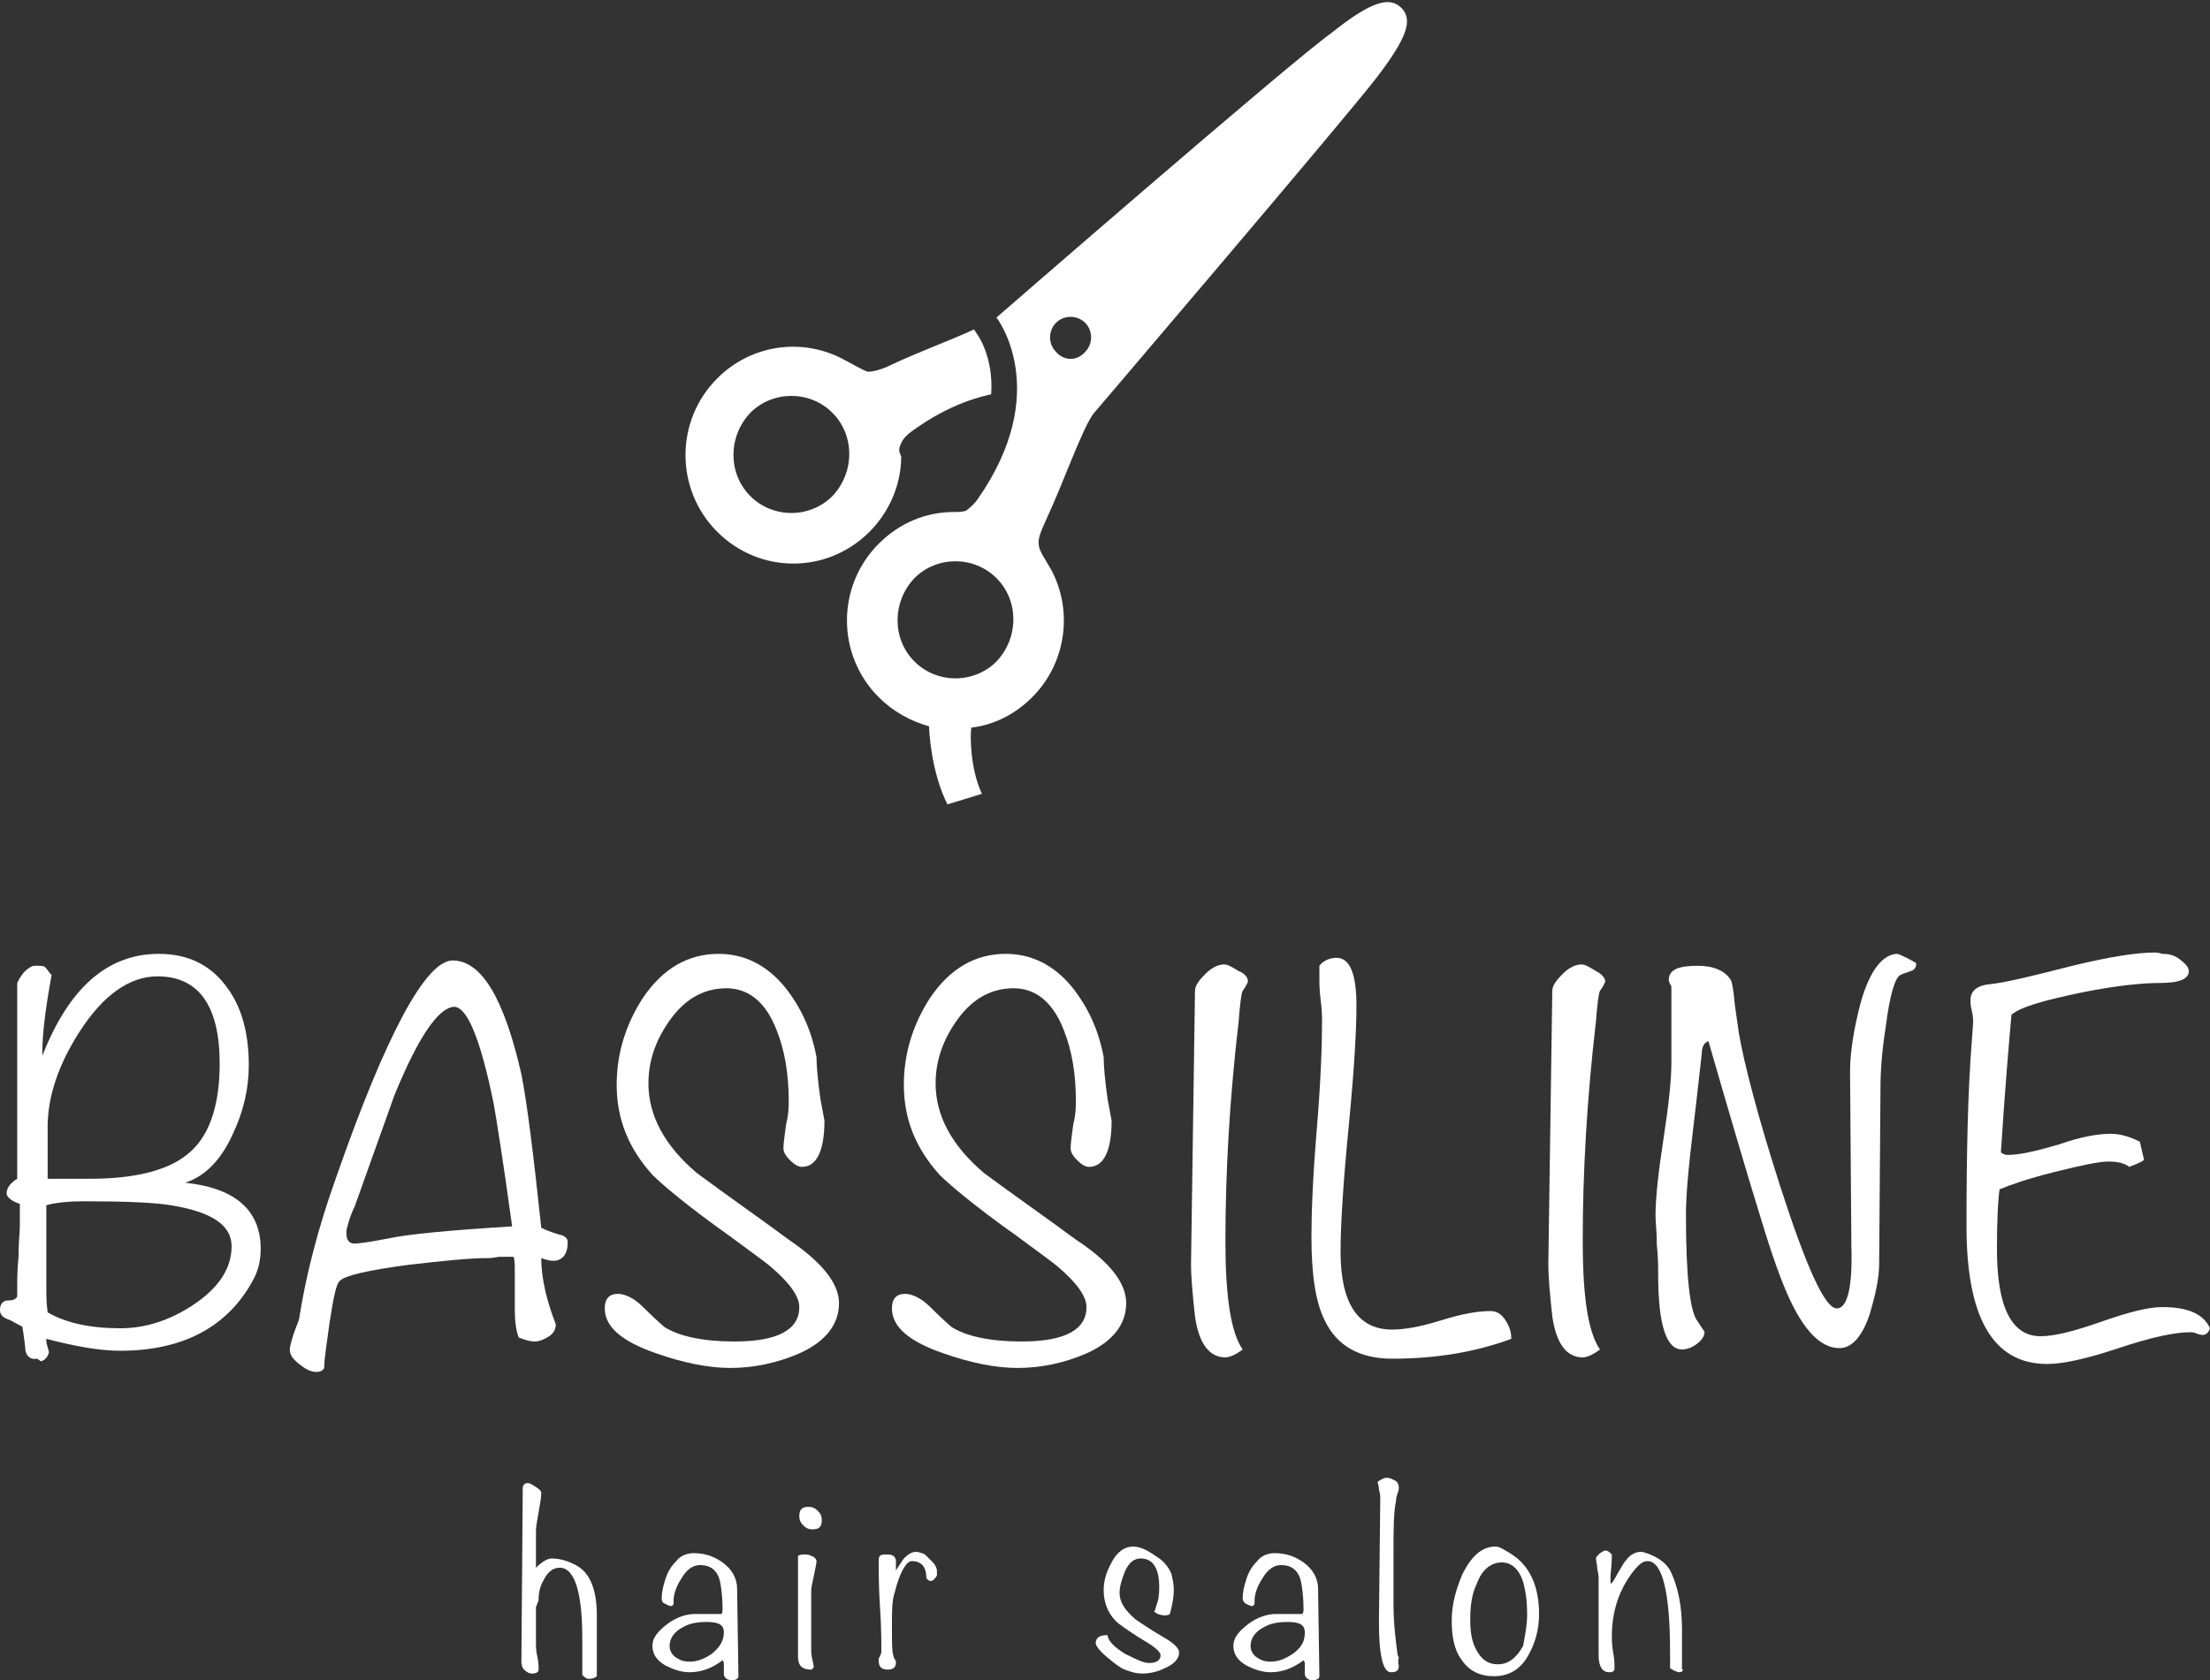 <?xml version="1.0" encoding="utf-8"?>
<!-- Generator: Adobe Illustrator 22.1.0, SVG Export Plug-In . SVG Version: 6.00 Build 0)  -->
<svg version="1.1" id="レイヤー_1" xmlns="http://www.w3.org/2000/svg" xmlns:xlink="http://www.w3.org/1999/xlink" x="0px"
	 y="0px" viewBox="0 0 167 127" style="enable-background:new 0 0 167 127;" xml:space="preserve">
<rect x="0" y="0" width="167" height="127" fill="#333333" stroke="none"/>
<style type="text/css">
	.st0{fill:#FFFFFF;}
</style>
<g>
	<g>
		<path class="st0" d="M19.7,94.4c0,0.9-0.2,1.7-0.6,2.4c-1.9,3.5-5.3,5.3-10,5.3c-1.5,0-3.3-0.3-5.6-0.9c0,0.1,0,0.1,0,0.2
			c0,0.1,0.1,0.4,0.2,0.8c-0.1,0.4-0.3,0.6-0.6,0.7l-0.3-0.2c-0.5,0.1-0.9-0.2-0.9-0.9c-0.1-0.9-0.2-1.4-0.2-1.5
			c-0.1-0.1-0.4-0.2-0.9-0.5C0.2,99.6,0,99.4,0,99c0-0.4,0.2-0.7,0.6-0.7c0.4,0,0.6-0.1,0.7-0.3c0,0,0-0.2,0-0.7
			c0-0.5,0-1.3,0.1-2.3c0-1.1,0.1-1.9,0.1-2.4V91c-0.6-0.2-1-0.5-1-0.8c0-0.4,0.3-0.8,0.8-1.1V74.4c0-0.2,0.2-0.5,0.5-0.9
			C2.1,73.2,2.4,73,2.6,73c0.5,0,0.7,0,0.8,0.1c0.2,0.2,0.3,0.4,0.5,0.6c-0.5,2.7-0.7,4.6-0.7,5.8l0,0.3c2-5.1,4.9-7.7,8.8-7.7
			c2.3,0,4,0.9,5.2,2.6c1.1,1.5,1.6,3.5,1.6,5.8c0,1.8-0.4,3.5-1.2,5.2c-0.9,2-2.1,3.2-3.6,3.7C17.8,89.8,19.7,91.5,19.7,94.4z
			 M17.5,94.2c0-1.6-1.5-2.6-4.6-3.1c-1.2-0.2-3.4-0.3-6.5-0.3c-1.2,0-2.2,0.1-2.9,0.3c0,1,0,3,0,6c0,0.8,0,1.4,0.1,2.1
			c1.4,0.8,3.2,1.2,5.5,1.2c1.9,0,3.7-0.6,5.4-1.7C16.5,97.4,17.5,95.9,17.5,94.2z M16.6,80.4c0-4.4-1.6-6.6-4.7-6.6
			c-2.1,0-4.1,1.4-5.9,4.2c-1.6,2.5-2.4,4.9-2.4,7.2v3.9c-0.1,0,1,0,3.2,0c3.3,0,5.8-0.6,7.3-1.8C15.8,86,16.6,83.6,16.6,80.4z"/>
		<path class="st0" d="M42.9,93.9c0,0.9-0.4,1.4-1.1,1.4c-0.3,0-0.6-0.1-0.9-0.2c0,1.5,0.4,3.2,1.1,5c0,0.4-0.2,0.7-0.5,0.9
			c-0.3,0.2-0.7,0.4-1.1,0.4c-0.3,0-0.7-0.1-1.2-0.3c-0.2-0.5-0.3-1.2-0.3-2.2c0-0.3,0-0.7,0-1.4c0-0.7,0-1.2,0-1.4
			c0-0.5,0-0.9-0.1-1.1c-0.3,0-0.6,0-1.1,0c-0.5,0.1-0.8,0.1-1,0.1c-1.2,0-3.2,0.2-5.8,0.5c-3,0.4-4.8,0.8-5.2,1.2
			c-0.3,0.2-0.5,1.3-0.8,3.2c-0.2,1.5-0.4,2.7-0.4,3.4c-0.1,0.2-0.3,0.3-0.6,0.3c-0.4,0-0.8-0.2-1.3-0.6c-0.5-0.4-0.7-0.7-0.7-1.1
			c0-0.2,0.1-0.6,0.3-1.2c0.2-0.6,0.4-1,0.4-1.1c0.5-3.2,1.4-6.8,2.8-10.7c3.8-10.9,6.8-16.4,8.8-16.4c2.2,0,3.9,2.9,5.2,8.6
			c0.4,2,0.9,5.9,1.5,11.6c0.2,0.1,0.6,0.3,1.3,0.5C42.7,93.4,42.9,93.6,42.9,93.9z M38.7,92.7c-0.7-5.1-1.2-8.2-1.4-9.3
			c-1-4.9-2-7.3-3-7.3c-1.2,0.1-2.7,2.3-4.5,6.7c-1,2.8-2,5.6-3,8.4c-0.2,0.4-0.4,0.9-0.6,1.7c-0.1,0.7,0.1,1.1,0.6,1.1
			c0.2,0,1.1-0.1,2.6-0.4C30.8,93.3,33.8,93,38.7,92.7z"/>
		<path class="st0" d="M63.4,98.5c0,1.6-1,2.9-3,3.8c-1.6,0.7-3.4,1.1-5.2,1.1c-1.7,0-3.6-0.4-5.6-1.1c-2.6-0.9-3.9-2-3.9-3.4
			c0-0.7,0.3-1.1,1-1.1c0.5,0,1.2,0.3,1.9,1c1,1,1.6,1.5,1.6,1.5c1.1,0.7,2.9,1.1,5.3,1.1c3.3,0,4.9-0.9,4.9-2.6
			c0-0.8-0.7-1.8-2.1-3c-0.2-0.2-1.3-1-3.2-2.4c-3.1-2.2-5-3.8-5.8-4.6c-1.8-2-2.7-4.2-2.7-6.8c0-2.4,0.7-4.6,2-6.6
			c1.5-2.2,3.4-3.3,5.7-3.3c1.9,0,3.6,0.8,5,2.5c1.2,1.5,2,3.2,2.4,5.3c0,0.7,0.1,1.8,0.3,3.2l0.3,1.6c0,2.3-0.6,3.5-1.7,3.5
			c-0.3,0-0.6-0.2-0.9-0.5c-0.3-0.3-0.5-0.6-0.5-0.9c0-0.4,0.1-1,0.2-1.8c0.2-0.8,0.2-1.4,0.2-1.8c0-2-0.3-3.8-0.9-5.3
			c-0.8-2.1-2.1-3.2-3.8-3.2c-1.7,0-3.1,0.8-4.2,2.3c-1.1,1.5-1.7,3.1-1.7,4.9c0,2.4,1.2,4.7,3.7,6.8c2.3,1.7,4.6,3.3,6.9,5
			C62.1,95.4,63.4,97,63.4,98.5z"/>
		<path class="st0" d="M85.1,98.5c0,1.6-1,2.9-3,3.8c-1.6,0.7-3.4,1.1-5.2,1.1c-1.7,0-3.6-0.4-5.6-1.1c-2.6-0.9-3.9-2-3.9-3.4
			c0-0.7,0.3-1.1,1-1.1c0.5,0,1.2,0.3,1.9,1c1,1,1.6,1.5,1.6,1.5c1.1,0.7,2.9,1.1,5.3,1.1c3.3,0,4.9-0.9,4.9-2.6
			c0-0.8-0.7-1.8-2.1-3c-0.2-0.2-1.3-1-3.2-2.4c-3.1-2.2-5-3.8-5.8-4.6c-1.8-2-2.7-4.2-2.7-6.8c0-2.4,0.7-4.6,2-6.6
			c1.5-2.2,3.4-3.3,5.7-3.3c1.9,0,3.6,0.8,5,2.5c1.2,1.5,2,3.2,2.4,5.3c0,0.7,0.1,1.8,0.3,3.2l0.3,1.6c0,2.3-0.6,3.5-1.7,3.5
			c-0.3,0-0.6-0.2-0.9-0.5c-0.3-0.3-0.5-0.6-0.5-0.9c0-0.4,0.1-1,0.2-1.8c0.2-0.8,0.2-1.4,0.2-1.8c0-2-0.3-3.8-0.9-5.3
			c-0.8-2.1-2.1-3.2-3.8-3.2c-1.7,0-3.1,0.8-4.2,2.3c-1.1,1.5-1.7,3.1-1.7,4.9c0,2.4,1.2,4.7,3.7,6.8c2.3,1.7,4.6,3.3,6.9,5
			C83.9,95.4,85.1,97,85.1,98.5z"/>
		<path class="st0" d="M114.2,101.2c-2.7,1-5.7,1.5-9,1.5c-2.5,0-4.2-1-5.1-2.9c-0.7-1.4-1-3.5-1-6.3c0-1.8,0.1-4.5,0.4-8.1
			c0.3-3.6,0.4-6.3,0.4-8.1c0-0.4,0-0.9-0.1-1.7c-0.1-0.7-0.1-1.3-0.1-1.7c0-0.3,0-0.6,0-0.9c0.3-0.4,0.8-0.6,1.3-0.6
			c1,0,1.5,1.2,1.5,3.6c0,2.1-0.2,5.2-0.6,9.3c-0.4,4.1-0.6,7.3-0.6,9.3c0,3.9,1.3,5.9,3.9,5.9c0.9,0,2.1-0.2,3.7-0.7
			c1.6-0.5,2.8-0.7,3.7-0.7c0.5,0,0.8,0.2,1.1,0.6C114.1,100.3,114.2,100.7,114.2,101.2z"/>
		<path class="st0" d="M121.3,74.2c0,0-0.1,0.3-0.4,0.7c-0.1,0.2-0.2,1-0.3,2.3c-0.7,6-1,11.5-1,16.6c0,4.2,0.4,6.9,1.3,8.2
			c-0.5,0.4-1,0.6-1.3,0.6c-1.2,0-2-1-2.3-3.1c-0.2-1.8-0.3-3.1-0.3-3.9l0.3-20.7c0-0.4,0.3-0.8,0.8-1.3c0.5-0.5,1-0.7,1.4-0.7
			c0.3,0,0.6,0.2,1.1,0.5C121,73.6,121.3,73.9,121.3,74.2z"/>
		<path class="st0" d="M94.3,74.2c0,0-0.1,0.3-0.4,0.7c-0.1,0.2-0.2,1-0.3,2.3c-0.7,6-1,11.5-1,16.6c0,4.2,0.4,6.9,1.3,8.2
			c-0.5,0.4-1,0.6-1.3,0.6c-1.2,0-2-1-2.3-3.1c-0.2-1.8-0.3-3.1-0.3-3.9l0.3-20.7c0-0.4,0.3-0.8,0.8-1.3c0.5-0.5,1-0.7,1.4-0.7
			c0.3,0,0.6,0.2,1.1,0.5C94.1,73.6,94.3,73.9,94.3,74.2z"/>
		<path class="st0" d="M144.8,72.8c0,0.3-0.1,0.5-0.4,0.6c-0.3,0.1-0.6,0.2-0.8,0.3c-0.4,0.2-0.8,1.5-1.1,3.9
			c-0.3,1.9-0.4,3.4-0.4,4.6L142,95.5c0,1.2-0.3,2.4-0.7,3.8c-0.6,1.8-1.4,2.6-2.3,2.6c-1.4,0-2.7-1.3-3.9-4c-0.5-1.1-1.2-3-2.1-6
			c-0.9-2.9-2.2-7.3-3.9-13.2c-0.3,0.1-0.5,0.4-0.5,0.9c-0.1,0.8-0.3,2.8-0.7,6.1c-0.3,2.5-0.5,4.6-0.5,6.1c0,4.7,0.3,7.4,0.9,8.1
			c0.3,0.5,0.5,0.7,0.5,0.8c0,0.3-0.2,0.6-0.6,0.9c-0.4,0.3-0.8,0.4-1.1,0.4c-1.2,0-1.8-1.9-1.8-5.7c0-0.5,0-1.3-0.1-2.2
			c0-1-0.1-1.7-0.1-2.2c0-1.3,0.2-3.2,0.6-5.8c0.4-2.6,0.6-4.5,0.6-5.8v-5.6c0-0.1,0-0.2-0.1-0.3c0-0.1-0.1-0.2-0.1-0.3
			c0-0.8,0.7-1.1,2.2-1.1c1.2,0,2.1,0.4,2.5,1.1c0.1,0.2,0.2,0.8,0.3,1.9c0.1,0.7,0.2,1.4,0.3,2.1c0.4,2.3,1.4,6.2,3.1,11.5
			c2,6.2,3.4,9.3,4.3,9.3c0.8,0,1.2-1.6,1.1-4.7l-0.1-13.2c0-1.5,0.3-3.3,0.8-5.2c0.7-2.5,1.7-3.7,2.8-3.7
			C143.9,72.3,144.3,72.5,144.8,72.8z"/>
		<path class="st0" d="M167,100.4c-0.1,0.3-0.3,0.5-0.5,0.5c-0.1,0-0.3,0-0.5-0.1s-0.4-0.1-0.5-0.1c-1.2,0-3,0.4-5.4,1.2
			c-2.4,0.8-4.2,1.2-5.4,1.2c-4.1,0-6.1-3.5-6.1-10.4c0-5.5,0.1-10.2,0.4-14l0.1-1.4c0-0.2,0-0.5-0.1-0.9c-0.1-0.4-0.1-0.6-0.1-0.8
			c0-0.7,0.5-1.1,1.4-1.2c1.1-0.1,3.2-0.6,6.3-1.4c2.9-0.7,4.9-1,6.2-1c0.1,0,0.3,0,0.6,0.1c0.5,0,0.9,0.1,1.3,0.4
			c0.4,0.3,0.7,0.6,0.7,0.9c0,0.6-0.7,0.9-2.2,0.9c-1.3,0-3.3,0.2-5.8,0.7c-2.9,0.6-4.7,1.1-5.4,1.7c-0.2,2.2-0.5,5.7-0.8,10.4
			c0.1,0.1,0.3,0.2,0.5,0.2c0.9,0,2.2-0.3,3.9-0.8c1.7-0.6,3-0.8,3.9-0.8c0.7,0,1.4,0.2,2.2,0.6l0.3,1.3c0.1,0.1-0.3,0.3-1.1,0.6
			c-0.4-0.3-0.9-0.4-1.6-0.4c-0.7,0-2.1,0.3-4.1,0.8c-2,0.5-3.4,1-4.1,1.3c-0.1,0.6-0.2,2.1-0.2,4.5c0,4.4,1.1,6.6,3.3,6.6
			c1.1,0,2.6-0.4,4.6-1.1c2-0.7,3.5-1.1,4.6-1.1C165.3,98.8,166.5,99.3,167,100.4z"/>
	</g>
	<g>
		<path class="st0" d="M45.1,126.7c-0.1,0.1-0.3,0.2-0.6,0.2c-0.2,0-0.3-0.1-0.5-0.3c0-1.2,0-2.1,0-2.8c0-3.5-0.6-5.3-1.7-5.3
			c-0.5,0-0.9,0.3-1.2,0.9c-0.3,0.5-0.4,1-0.4,1.5c0,0.1,0,0.1-0.1,0.3c0,0.1-0.1,0.2-0.1,0.3v2.7c0,0.2,0,0.6,0.1,1
			c0.1,0.4,0.1,0.8,0.1,1c0,0.2-0.2,0.3-0.5,0.3c-0.2,0-0.4-0.1-0.6-0.3c-0.2-0.2-0.2-0.5-0.2-0.7l0.1-12.8c0-0.1,0-0.2,0-0.2
			c0-0.2,0.1-0.4,0.4-0.4c0.1,0,0.3,0.1,0.6,0.3c0.3,0.2,0.4,0.3,0.4,0.5c0,0.3-0.1,0.8-0.2,1.4c-0.1,0.6-0.2,1.1-0.2,1.4
			c0,0,0,1,0,2.8c0.5-0.5,0.9-0.7,1.2-0.7c0.4,0,1,0.1,1.6,0.4c1.2,0.5,1.8,1.8,1.8,3.9V126.7z"/>
		<path class="st0" d="M55.8,126.7c0,0.2-0.2,0.3-0.5,0.3c-0.3,0-0.5-0.1-0.6-0.4c0,0,0-0.3,0-0.8c0-0.1,0-0.2-0.1-0.3
			c-0.8,0.6-1.6,0.9-2.5,0.9c-0.6,0-1.2-0.2-1.8-0.5c-0.7-0.4-1-0.9-1-1.5c0-0.6,0.4-1.1,1.2-1.7c0.7-0.5,1.4-0.7,2-0.7h2
			c0.1-0.1,0.1-0.2,0.1-0.4c0-0.9-0.1-1.6-0.2-2.1c-0.2-0.8-0.7-1.2-1.5-1.2c-0.5,0-1,0.3-1.4,1c-0.4,0.6-0.6,1.2-0.6,1.7
			c0,0,0,0.1,0,0.1c0,0.1,0,0.1,0,0.1c0,0.1-0.1,0.2-0.2,0.2c-0.1,0-0.3-0.1-0.5-0.2s-0.2-0.3-0.2-0.4c0-0.4,0.1-0.9,0.3-1.5
			c0.2-0.6,0.5-1,0.8-1.3c0.3-0.4,0.8-0.6,1.3-0.6c0.8,0,1.5,0.2,2.2,0.7c0.7,0.5,1.1,1.2,1.1,2L55.8,126.7z M54.7,123.4
			c0-0.6-0.4-0.8-1.3-0.8c-0.7,0-1.3,0.1-1.8,0.4c-0.6,0.3-1,0.8-1,1.4c0,0.4,0.2,0.7,0.5,0.9c0.3,0.2,0.6,0.3,1,0.3
			c0.6,0,1.1-0.2,1.7-0.6C54.4,124.5,54.7,124,54.7,123.4z"/>
		<path class="st0" d="M61.7,118c0,0.2-0.1,0.6-0.2,1.1c-0.1,0.5-0.2,0.9-0.2,1.1v4.6c0,0.3,0.1,0.7,0.2,1.2
			c-0.1,0.1-0.1,0.2-0.2,0.2c-0.7,0-1-0.3-1-1v-7.6c0.2-0.1,0.3-0.1,0.5-0.1c0.2,0,0.3,0,0.5,0.1C61.6,117.7,61.7,117.9,61.7,118z
			 M62.1,114.9c0,0.5-0.2,0.7-0.7,0.7c-0.3,0-0.5-0.1-0.7-0.3c-0.2-0.2-0.3-0.4-0.3-0.7c0-0.5,0.2-0.7,0.7-0.7
			c0.3,0,0.5,0.1,0.7,0.3C62,114.4,62.1,114.6,62.1,114.9z"/>
		<path class="st0" d="M70.8,118.7c0,0.1,0,0.2,0,0.4c-0.2,0.3-0.3,0.4-0.5,0.4c-0.1,0-0.2-0.1-0.3-0.2c0-0.9-0.4-1.3-1.1-1.3
			c-0.4,0-0.9,0.8-1.3,2.4c-0.2,0.6-0.2,1.4-0.2,2.4c0,1.3,0,2.1,0.1,2.3c0,0,0,0.1,0.1,0.3c0.1,0.1,0.1,0.2,0.1,0.3
			c0,0.3-0.2,0.5-0.6,0.5c-0.5,0-0.7-0.2-0.7-0.7c0-0.1,0-0.2,0.1-0.3c0-0.1,0.1-0.2,0.1-0.3c0-0.8,0-1.9-0.1-3.4
			c-0.1-1.5-0.1-2.7-0.1-3.4c0-0.3,0-0.4,0.1-0.5c0.1-0.1,0.3-0.1,0.6-0.1c0.3,0,0.5,0.1,0.6,0.4c0,0.3,0,0.5,0,0.8
			c0.4-0.6,0.6-0.9,0.6-0.9c0.3-0.3,0.6-0.5,0.9-0.5c0.2,0,0.5,0.1,0.7,0.2c0.1,0.1,0.3,0.3,0.6,0.6
			C70.7,118.3,70.8,118.6,70.8,118.7z"/>
		<path class="st0" d="M89.1,124.9c0,0.5-0.4,0.9-1.1,1.2c-0.6,0.3-1.2,0.4-1.7,0.4c-0.4,0-0.8-0.1-1.3-0.3
			c-0.3-0.1-0.7-0.4-1.3-0.9c-0.6-0.5-0.9-0.9-0.9-1.1c0-0.4,0.3-0.6,0.8-0.6h0.1c0,0.4,0.5,0.9,1.3,1.4c0.8,0.4,1.4,0.7,1.8,0.7
			c0.6,0,0.9-0.2,0.9-0.6c0-0.2-0.4-0.6-1.1-1c-1-0.6-1.7-1.1-2.1-1.4c-0.8-0.7-1.1-1.6-1.1-2.5c0-0.7,0.2-1.4,0.6-2.1
			c0.4-0.8,1-1.2,1.6-1.2c0.5,0,1,0.2,1.7,0.7c0.7,0.4,1,0.9,1.2,1.3c0.1,0.4,0.2,0.8,0.2,1.3c0,0.5-0.1,1.1-0.3,1.8
			c-0.1,0.1-0.3,0.1-0.4,0.1c-0.1,0-0.2,0-0.5-0.1c-0.2-0.1-0.3-0.2-0.3-0.2c0,0.1,0.1-0.1,0.2-0.5c0.1-0.2,0.2-0.7,0.2-1.3
			c0-1.5-0.5-2.2-1.4-2.2c-0.5,0-0.9,0.3-1.2,1c-0.2,0.5-0.4,1.1-0.4,1.6c0,0.7,0.4,1.3,1.2,2c0.3,0.2,1,0.7,2.2,1.4
			C88.7,124.2,89.1,124.6,89.1,124.9z"/>
		<path class="st0" d="M99.7,126.7c0,0.2-0.2,0.3-0.5,0.3c-0.3,0-0.5-0.1-0.6-0.4c0,0,0-0.3,0-0.8c0-0.1,0-0.2-0.1-0.3
			c-0.8,0.6-1.6,0.9-2.5,0.9c-0.6,0-1.2-0.2-1.8-0.5c-0.7-0.4-1-0.9-1-1.5c0-0.6,0.4-1.1,1.2-1.7c0.7-0.5,1.4-0.7,2-0.7h2
			c0.1-0.1,0.1-0.2,0.1-0.4c0-0.9-0.1-1.6-0.2-2.1c-0.2-0.8-0.7-1.2-1.5-1.2c-0.5,0-1,0.3-1.4,1c-0.4,0.6-0.6,1.2-0.6,1.7
			c0,0,0,0.1,0,0.1c0,0.1,0,0.1,0,0.1c0,0.1-0.1,0.2-0.2,0.2c-0.1,0-0.3-0.1-0.5-0.2c-0.2-0.2-0.2-0.3-0.2-0.4
			c0-0.4,0.1-0.9,0.3-1.5c0.2-0.6,0.5-1,0.8-1.3c0.3-0.4,0.8-0.6,1.3-0.6c0.8,0,1.5,0.2,2.2,0.7c0.7,0.5,1.1,1.2,1.1,2L99.7,126.7z
			 M98.6,123.4c0-0.6-0.4-0.8-1.3-0.8c-0.7,0-1.3,0.1-1.8,0.4c-0.6,0.3-1,0.8-1,1.4c0,0.4,0.2,0.7,0.5,0.9c0.3,0.2,0.6,0.3,1,0.3
			c0.6,0,1.1-0.2,1.7-0.6C98.4,124.5,98.6,124,98.6,123.4z"/>
		<path class="st0" d="M105.7,125.9c0,0.4-0.2,0.5-0.6,0.5c-0.6,0-0.9-1.3-0.9-3.8l0.1-9.3c0-0.2,0-0.4-0.1-0.7
			c0-0.3-0.1-0.5-0.1-0.6c0.3-0.2,0.5-0.3,0.7-0.3c0.2,0,0.4,0.1,0.6,0.2c0.2,0.1,0.3,0.3,0.3,0.5c0,0.1,0,0.3-0.1,0.5
			c-0.1,0.3-0.1,0.4-0.1,0.5c-0.2,0.9-0.2,2.3-0.2,3.9c0,2.7,0,4,0,3.9c0,1.7,0.2,3,0.3,3.8c0,0,0,0.1,0.1,0.3
			C105.6,125.7,105.7,125.8,105.7,125.9z"/>
		<path class="st0" d="M116.3,122c0,1.2-0.3,2.2-0.8,3.1c-0.6,1.1-1.5,1.6-2.6,1.6c-1.1,0-1.9-0.4-2.5-1.3c-0.5-0.7-0.7-1.7-0.7-2.9
			c0-1.2,0.3-2.3,0.8-3.5c0.7-1.4,1.5-2.1,2.5-2.1c0.3,0,0.6,0.2,1.1,0.5C115.6,118.3,116.3,119.9,116.3,122z M115.4,122
			c0-0.9-0.1-1.7-0.3-2.4c-0.3-1-0.9-1.5-1.6-1.5c-0.8,0-1.5,0.5-1.9,1.6c-0.4,0.8-0.5,1.8-0.5,2.7c0,0.9,0.1,1.6,0.4,2.2
			c0.4,0.8,0.9,1.2,1.7,1.2c0.8,0,1.4-0.5,1.9-1.4C115.2,123.8,115.4,122.9,115.4,122z"/>
		<path class="st0" d="M127.2,126.2c-0.1,0.2-0.2,0.2-0.3,0.2s-0.4-0.1-0.7-0.3V126c0-0.1,0-0.3,0-0.6s0-0.4,0-0.5
			c0-4.6-0.6-6.9-1.7-6.9c-0.4,0-0.7,0.3-1.1,0.8c-1,1.3-1.6,2.9-1.6,4.9c0,0.3,0,0.6,0.1,1.2c0.1,0.5,0.1,0.9,0.1,1.2
			c0,0.2-0.1,0.3-0.4,0.3c-0.5,0-0.8-0.4-0.8-1.3v-4.7c0-0.1,0-0.3,0-0.5c0-0.2,0-0.4,0-0.5c0-0.2,0-0.4-0.1-0.8
			c0-0.3-0.1-0.6-0.1-0.8c0-0.1,0.1-0.2,0.3-0.4c0.2-0.1,0.3-0.2,0.4-0.2c0.2,0,0.3,0.1,0.5,0.3c0,0.9-0.1,1.4-0.1,1.6
			c0,0.2,0,0.4,0,0.6c0.1,0,0.3-0.3,0.5-0.7c0.3-0.5,0.5-0.9,0.7-1.1c0.3-0.4,0.7-0.6,1.1-0.6c0.2,0,0.4,0.1,0.7,0.2
			c0.7,0.3,1.3,0.7,1.6,1.4c0.5,1.1,0.8,2.5,0.8,4.3V126.2z"/>
	</g>
	<path class="st0" d="M68.1,33.5c0.1-0.3,0.5-0.7,0.8-0.9c2.2-1.6,4.2-2.4,6-2.8c0.2-2.9-1.1-4.6-1.1-4.6l-0.2-0.3
		c-1.7,0.8-4.2,1.7-6.3,2.7c-0.6,0.3-1.3,0.5-1.7,0.5c-0.4-0.1-1.2-0.6-1.8-0.9c-3.1-1.7-7-1.2-9.6,1.4c-3.2,3.2-3.2,8.4,0,11.6
		c3.2,3.2,8.3,3.2,11.5,0c1.6-1.6,2.4-3.7,2.4-5.7C67.9,34.1,67.9,33.9,68.1,33.5z M56.7,37.5c-1.7-1.7-1.7-4.5,0-6.3
		c1.7-1.7,4.5-1.7,6.2,0c1.7,1.7,1.7,4.5,0,6.3C61.2,39.2,58.4,39.2,56.7,37.5z"/>
	<path class="st0" d="M73.4,55c1.7-0.2,3.3-1,4.6-2.3c2.6-2.6,3.1-6.6,1.4-9.7c-0.4-0.7-0.9-1.4-0.9-1.8c-0.1-0.5,0.2-1.1,0.5-1.8
		c1.4-3,2.7-6.8,3.6-8.1c0,0,19.1-22.4,21.4-25.4c2.3-3,2.8-4.4,1.9-5.3c-0.9-0.9-2.3-0.5-5.3,1.9C97.5,4.7,75.3,24,75.3,24
		s4.3,5.5-1.4,13.7c-0.2,0.3-0.6,0.7-0.9,0.9c-0.3,0.1-0.5,0.1-0.9,0.1c-2.1,0-4.1,0.8-5.7,2.4c-3.2,3.2-3.2,8.4,0,11.6
		c1.1,1.1,2.4,1.8,3.8,2.2c0.2,3.8,1.4,5.9,1.4,5.9l2.6-0.8C73.3,58.1,73.3,55.5,73.4,55z M79.8,26.6c-0.6-0.6-0.6-1.6,0-2.2
		c0.6-0.6,1.6-0.6,2.2,0c0.6,0.6,0.6,1.6,0,2.2C81.4,27.3,80.4,27.3,79.8,26.6z M69.1,50c-1.7-1.7-1.7-4.5,0-6.3
		c1.7-1.7,4.5-1.7,6.2,0c1.7,1.7,1.7,4.5,0,6.3C73.6,51.7,70.8,51.7,69.1,50z"/>
</g>
</svg>
